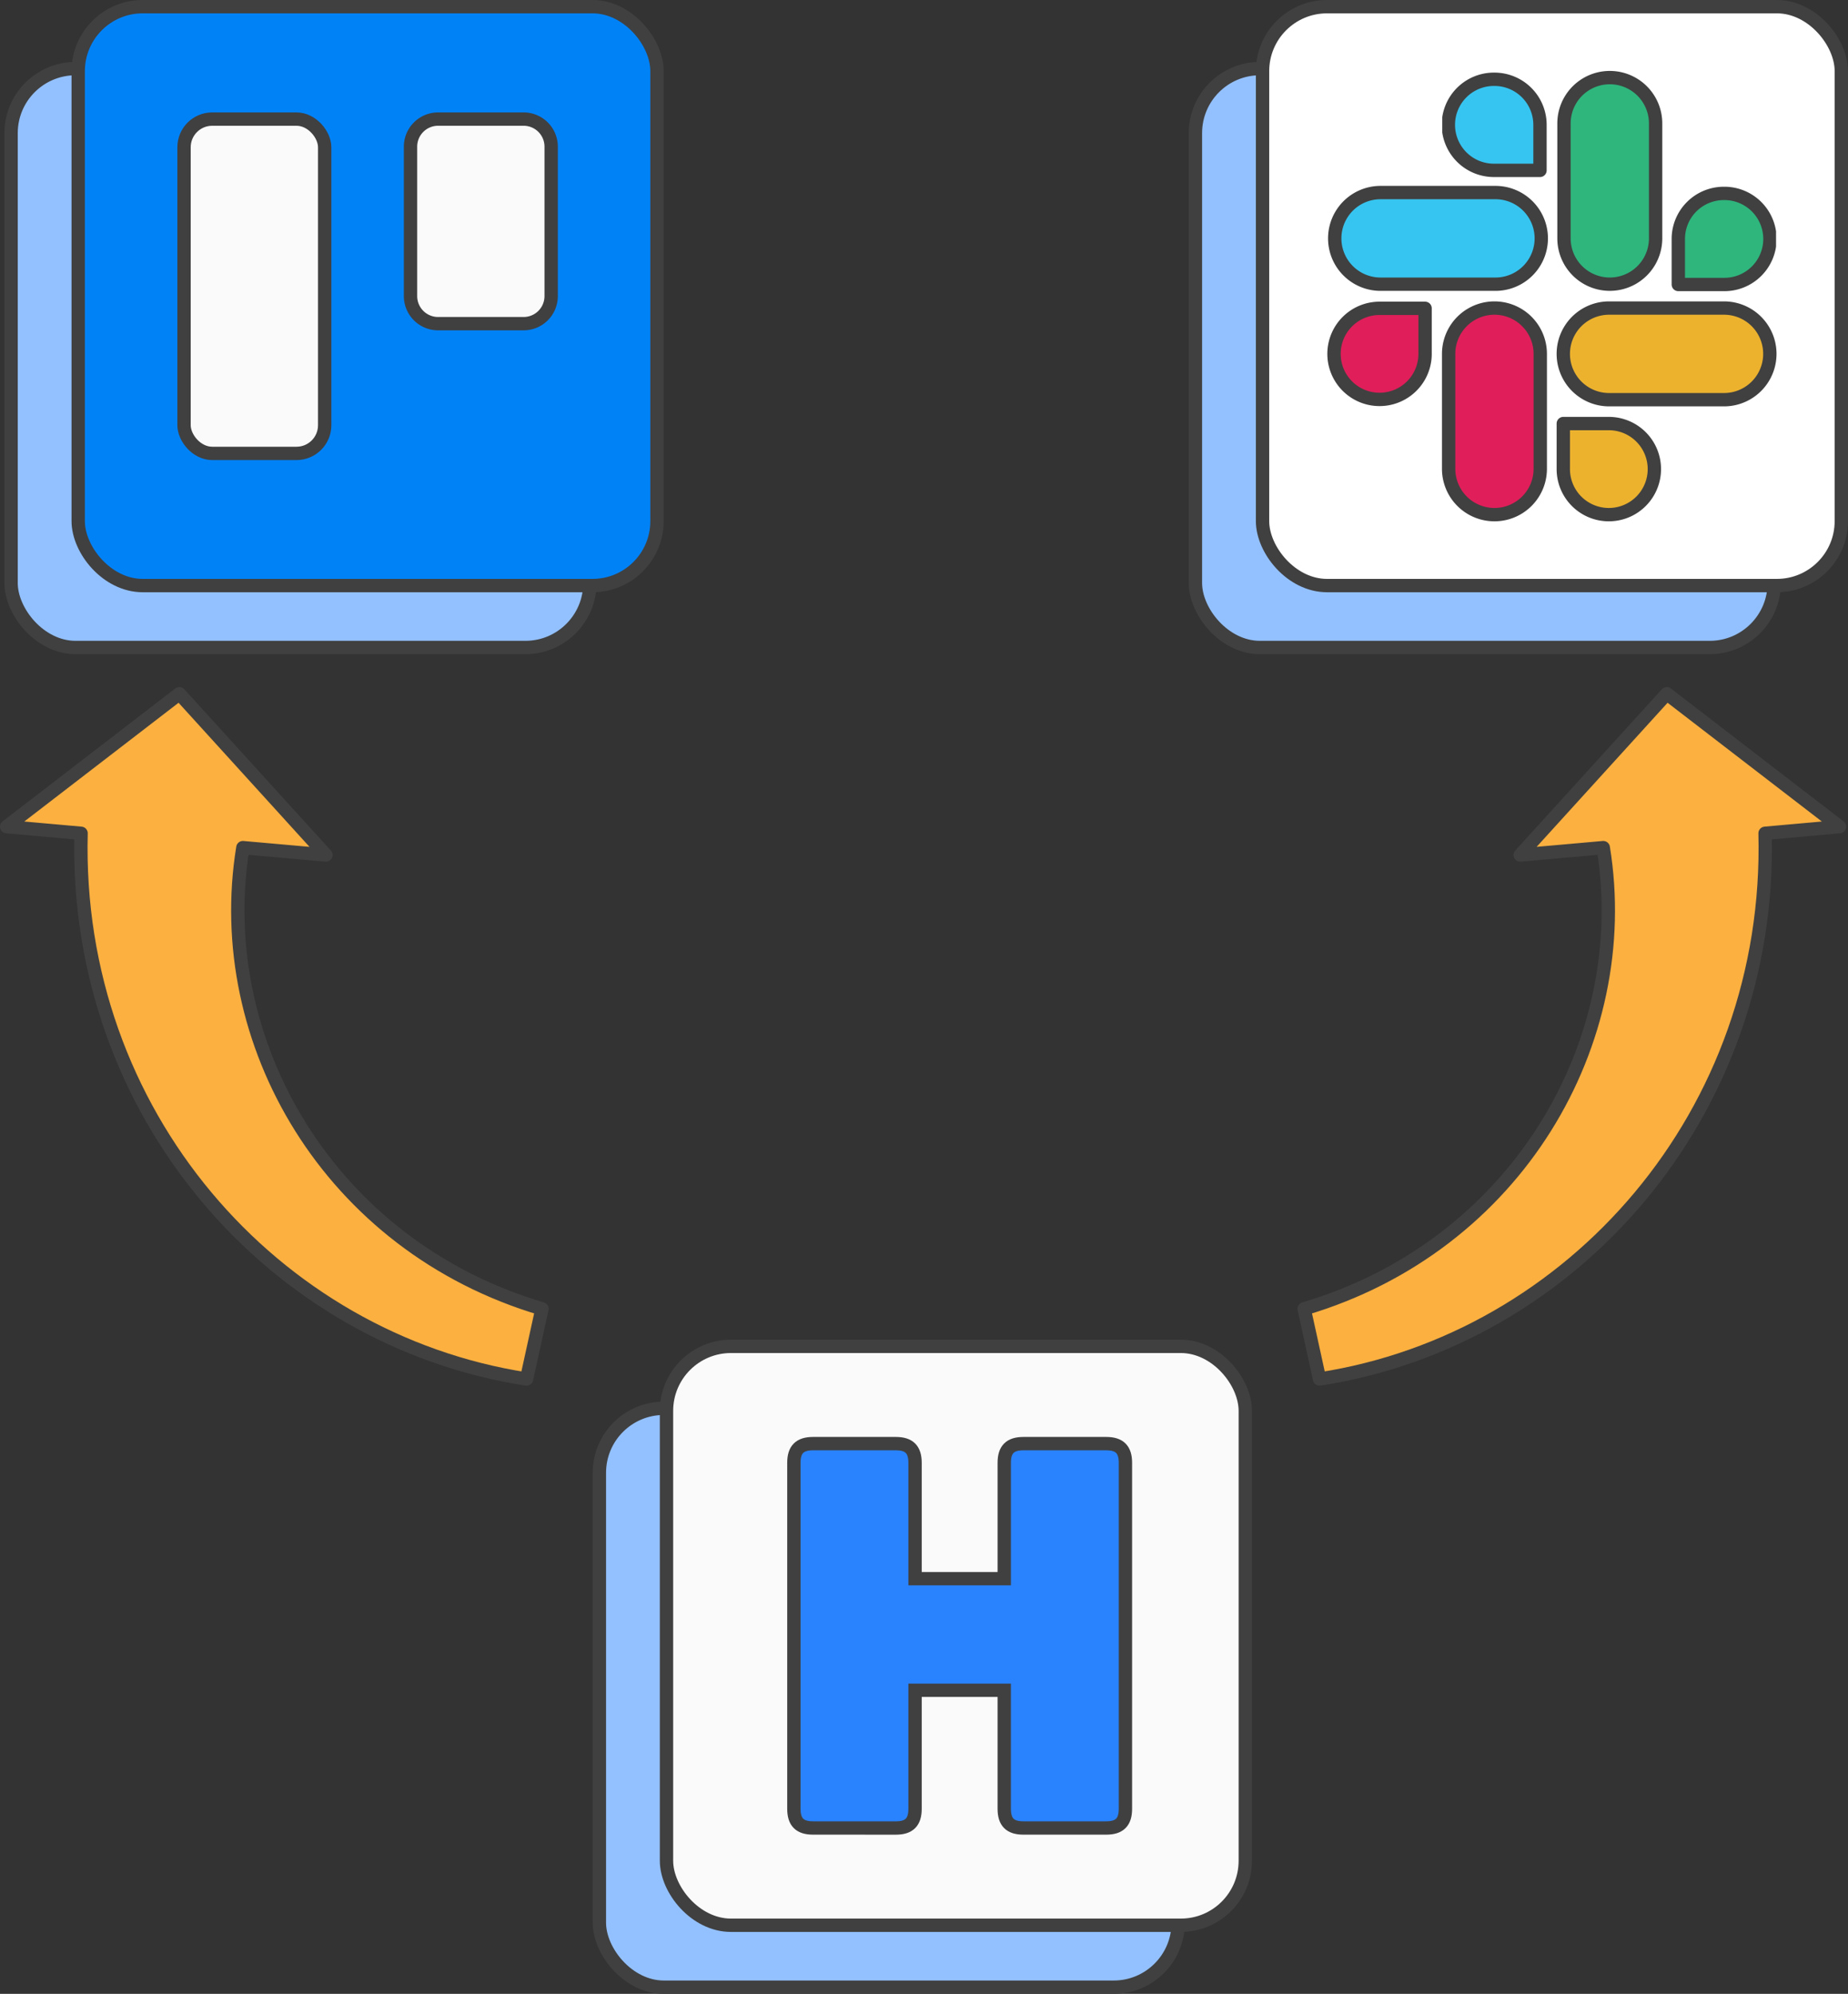 <svg id="Group_5629" data-name="Group 5629" xmlns="http://www.w3.org/2000/svg" xmlns:xlink="http://www.w3.org/1999/xlink" width="277.058" height="298.87" viewBox="0 0 277.058 298.87">
  <rect x="0" y="0" width="277.058" height="298.87" fill="#333333" stroke="none"/>
  <defs>
    <clipPath id="clip-path">
      <rect id="Rectangle_4986" data-name="Rectangle 4986" width="277.058" height="298.87" fill="none"/>
    </clipPath>
    <clipPath id="clip-path-2">
      <rect id="Rectangle_4976" data-name="Rectangle 4976" width="32.967" height="15.736" transform="translate(233.374 45.176)" fill="none"/>
    </clipPath>
    <clipPath id="clip-path-3">
      <rect id="Rectangle_4977" data-name="Rectangle 4977" width="32.967" height="15.736" transform="translate(199.107 27.862)" fill="none"/>
    </clipPath>
    <clipPath id="clip-path-4">
      <rect id="Rectangle_4978" data-name="Rectangle 4978" width="15.653" height="15.653" transform="translate(250.618 27.991)" fill="none"/>
    </clipPath>
    <clipPath id="clip-path-5">
      <rect id="Rectangle_4979" data-name="Rectangle 4979" width="15.653" height="15.654" transform="translate(216.227 10.884)" fill="none"/>
    </clipPath>
    <clipPath id="clip-path-6">
      <rect id="Rectangle_4980" data-name="Rectangle 4980" width="15.736" height="32.967" transform="translate(216.185 45.176)" fill="none"/>
    </clipPath>
    <clipPath id="clip-path-7">
      <rect id="Rectangle_4981" data-name="Rectangle 4981" width="15.736" height="32.967" transform="translate(233.478 10.631)" fill="none"/>
    </clipPath>
    <clipPath id="clip-path-8">
      <rect id="Rectangle_4982" data-name="Rectangle 4982" width="15.653" height="15.654" transform="translate(199 45.217)" fill="none"/>
    </clipPath>
    <clipPath id="clip-path-9">
      <rect id="Rectangle_4983" data-name="Rectangle 4983" width="15.653" height="15.653" transform="translate(233.374 62.49)" fill="none"/>
    </clipPath>
  </defs>
  <g id="Group_5628" data-name="Group 5628" clip-path="url(#clip-path)">
    <path id="Path_7479" data-name="Path 7479" d="M78.771,97.057H11.327a9.665,9.665,0,0,1-9.665-9.665V19.948a9.665,9.665,0,0,1,9.665-9.665H78.771a9.666,9.666,0,0,1,9.666,9.665V87.392a9.666,9.666,0,0,1-9.666,9.665" fill="#93c1ff"/>
    <rect id="Rectangle_4970" data-name="Rectangle 4970" width="86.774" height="86.774" rx="9.665" transform="translate(1.662 10.283)" fill="none" stroke="#404040" stroke-width="2"/>
    <path id="Path_7480" data-name="Path 7480" d="M88.834,87.774H21.39a9.665,9.665,0,0,1-9.665-9.665V10.665A9.665,9.665,0,0,1,21.39,1H88.834A9.665,9.665,0,0,1,98.5,10.665V78.109a9.665,9.665,0,0,1-9.665,9.665" fill="#0082f7"/>
    <rect id="Rectangle_4971" data-name="Rectangle 4971" width="86.774" height="86.774" rx="9.665" transform="translate(11.725 1)" fill="none" stroke="#404040" stroke-width="2"/>
    <path id="Path_7481" data-name="Path 7481" d="M44.454,67.963H31.814a4.223,4.223,0,0,1-4.223-4.223V22.074a4.223,4.223,0,0,1,4.223-4.223h12.64a4.223,4.223,0,0,1,4.223,4.223V63.74a4.223,4.223,0,0,1-4.223,4.223" fill="#fafafa"/>
    <rect id="Rectangle_4972" data-name="Rectangle 4972" width="21.086" height="50.112" rx="4.223" transform="translate(27.591 17.851)" fill="none" stroke="#404040" stroke-linejoin="round" stroke-width="2"/>
    <path id="Path_7482" data-name="Path 7482" d="M78.5,48.52H65.679a4.133,4.133,0,0,1-4.133-4.133v-22.4a4.133,4.133,0,0,1,4.133-4.132H78.5a4.133,4.133,0,0,1,4.133,4.132v22.4A4.133,4.133,0,0,1,78.5,48.52" fill="#fafafa"/>
    <path id="Rectangle_4973" data-name="Rectangle 4973" d="M4.133,0h12.82a4.133,4.133,0,0,1,4.133,4.133v22.4a4.132,4.132,0,0,1-4.132,4.132H4.133A4.133,4.133,0,0,1,0,26.536V4.133A4.133,4.133,0,0,1,4.133,0Z" transform="translate(61.546 17.851)" fill="none" stroke="#404040" stroke-linejoin="round" stroke-width="2"/>
    <path id="Path_7483" data-name="Path 7483" d="M256.331,97.057H188.887a9.666,9.666,0,0,1-9.666-9.665V19.948a9.666,9.666,0,0,1,9.666-9.665h67.444A9.665,9.665,0,0,1,266,19.948V87.392a9.665,9.665,0,0,1-9.665,9.665" fill="#93c1ff"/>
    <rect id="Rectangle_4974" data-name="Rectangle 4974" width="86.774" height="86.774" rx="9.665" transform="translate(179.221 10.283)" fill="none" stroke="#404040" stroke-width="2"/>
    <path id="Path_7484" data-name="Path 7484" d="M266.393,87.774H198.949a9.665,9.665,0,0,1-9.665-9.665V10.665A9.665,9.665,0,0,1,198.949,1h67.444a9.665,9.665,0,0,1,9.665,9.665V78.109a9.665,9.665,0,0,1-9.665,9.665" fill="#fff"/>
    <rect id="Rectangle_4975" data-name="Rectangle 4975" width="86.774" height="86.774" rx="9.665" transform="translate(189.284 1)" fill="none" stroke="#404040" stroke-width="2"/>
    <g id="Group_5606" data-name="Group 5606" style="mix-blend-mode: normal;isolation: isolate">
      <g id="Group_5605" data-name="Group 5605">
        <g id="Group_5604" data-name="Group 5604" clip-path="url(#clip-path-2)">
          <path id="Path_7485" data-name="Path 7485" d="M258.473,59.912H241.242a6.868,6.868,0,1,1,0-13.736h17.231a6.868,6.868,0,1,1,0,13.736" fill="#ecb22e"/>
          <path id="Path_7486" data-name="Path 7486" d="M258.473,59.912H241.242a6.868,6.868,0,1,1,0-13.736h17.231a6.868,6.868,0,1,1,0,13.736Z" fill="none" stroke="#404040" stroke-linejoin="round" stroke-width="2"/>
        </g>
      </g>
    </g>
    <g id="Group_5609" data-name="Group 5609" style="mix-blend-mode: normal;isolation: isolate">
      <g id="Group_5608" data-name="Group 5608">
        <g id="Group_5607" data-name="Group 5607" clip-path="url(#clip-path-3)">
          <path id="Path_7487" data-name="Path 7487" d="M224.206,42.6H206.975a6.868,6.868,0,1,1,0-13.736h17.231a6.868,6.868,0,1,1,0,13.736" fill="#36c5f0"/>
          <path id="Path_7488" data-name="Path 7488" d="M224.206,42.6H206.975a6.868,6.868,0,1,1,0-13.736h17.231a6.868,6.868,0,1,1,0,13.736Z" fill="none" stroke="#404040" stroke-linejoin="round" stroke-width="2"/>
        </g>
      </g>
    </g>
    <g id="Group_5612" data-name="Group 5612" style="mix-blend-mode: normal;isolation: isolate">
      <g id="Group_5611" data-name="Group 5611">
        <g id="Group_5610" data-name="Group 5610" clip-path="url(#clip-path-4)">
          <path id="Path_7489" data-name="Path 7489" d="M258.445,28.991a6.827,6.827,0,0,0-6.827,6.827v6.826h6.827a6.827,6.827,0,1,0,0-13.653" fill="#2eb67d"/>
          <path id="Path_7490" data-name="Path 7490" d="M258.445,28.991a6.827,6.827,0,0,0-6.827,6.827v6.826h6.827a6.827,6.827,0,1,0,0-13.653Z" fill="none" stroke="#404040" stroke-linejoin="round" stroke-width="2"/>
        </g>
      </g>
    </g>
    <g id="Group_5615" data-name="Group 5615" style="mix-blend-mode: normal;isolation: isolate">
      <g id="Group_5614" data-name="Group 5614">
        <g id="Group_5613" data-name="Group 5613" clip-path="url(#clip-path-5)">
          <path id="Path_7491" data-name="Path 7491" d="M224.053,11.884a6.827,6.827,0,0,1,6.827,6.827v6.826h-6.827a6.827,6.827,0,1,1,0-13.653" fill="#36c5f0"/>
          <path id="Path_7492" data-name="Path 7492" d="M224.053,11.884a6.827,6.827,0,0,1,6.827,6.827v6.826h-6.827a6.827,6.827,0,1,1,0-13.653Z" fill="none" stroke="#404040" stroke-linejoin="round" stroke-width="2"/>
        </g>
      </g>
    </g>
    <g id="Group_5618" data-name="Group 5618" style="mix-blend-mode: normal;isolation: isolate">
      <g id="Group_5617" data-name="Group 5617">
        <g id="Group_5616" data-name="Group 5616" clip-path="url(#clip-path-6)">
          <path id="Path_7493" data-name="Path 7493" d="M230.921,70.275V53.044a6.868,6.868,0,0,0-13.736,0V70.275a6.868,6.868,0,0,0,13.736,0" fill="#e01e5a"/>
          <path id="Path_7494" data-name="Path 7494" d="M230.921,70.275V53.044a6.868,6.868,0,0,0-13.736,0V70.275a6.868,6.868,0,0,0,13.736,0Z" fill="none" stroke="#404040" stroke-linejoin="round" stroke-width="2"/>
        </g>
      </g>
    </g>
    <g id="Group_5621" data-name="Group 5621" style="mix-blend-mode: normal;isolation: isolate">
      <g id="Group_5620" data-name="Group 5620">
        <g id="Group_5619" data-name="Group 5619" clip-path="url(#clip-path-7)">
          <path id="Path_7495" data-name="Path 7495" d="M248.214,35.73V18.5a6.868,6.868,0,0,0-13.736,0V35.73a6.868,6.868,0,0,0,13.736,0" fill="#2eb67d"/>
          <path id="Path_7496" data-name="Path 7496" d="M248.214,35.73V18.5a6.868,6.868,0,0,0-13.736,0V35.73a6.868,6.868,0,0,0,13.736,0Z" fill="none" stroke="#404040" stroke-linejoin="round" stroke-width="2"/>
        </g>
      </g>
    </g>
    <g id="Group_5624" data-name="Group 5624" style="mix-blend-mode: normal;isolation: isolate">
      <g id="Group_5623" data-name="Group 5623">
        <g id="Group_5622" data-name="Group 5622" clip-path="url(#clip-path-8)">
          <path id="Path_7497" data-name="Path 7497" d="M200,53.044a6.827,6.827,0,0,1,6.827-6.827h6.826v6.827a6.826,6.826,0,1,1-13.653,0" fill="#e01e5a"/>
          <path id="Path_7498" data-name="Path 7498" d="M200,53.044a6.827,6.827,0,0,1,6.827-6.827h6.826v6.827a6.826,6.826,0,1,1-13.653,0Z" fill="none" stroke="#404040" stroke-linejoin="round" stroke-width="2"/>
        </g>
      </g>
    </g>
    <g id="Group_5627" data-name="Group 5627" style="mix-blend-mode: normal;isolation: isolate">
      <g id="Group_5626" data-name="Group 5626">
        <g id="Group_5625" data-name="Group 5625" clip-path="url(#clip-path-9)">
          <path id="Path_7499" data-name="Path 7499" d="M248.027,70.316a6.827,6.827,0,0,0-6.827-6.827h-6.826v6.827a6.826,6.826,0,1,0,13.653,0" fill="#ecb22e"/>
          <path id="Path_7500" data-name="Path 7500" d="M248.027,70.316a6.827,6.827,0,0,0-6.827-6.827h-6.826v6.827a6.826,6.826,0,1,0,13.653,0Z" fill="none" stroke="#404040" stroke-linejoin="round" stroke-width="2"/>
        </g>
      </g>
    </g>
    <path id="Path_7501" data-name="Path 7501" d="M166.971,297.87H99.527a9.665,9.665,0,0,1-9.665-9.665V220.761a9.665,9.665,0,0,1,9.665-9.665h67.444a9.665,9.665,0,0,1,9.665,9.665V288.2a9.665,9.665,0,0,1-9.665,9.665" fill="#93c1ff"/>
    <rect id="Rectangle_4984" data-name="Rectangle 4984" width="86.774" height="86.774" rx="9.665" transform="translate(89.862 211.096)" fill="none" stroke="#404040" stroke-width="2"/>
    <path id="Path_7502" data-name="Path 7502" d="M177.033,288.586H109.589a9.665,9.665,0,0,1-9.665-9.665V211.477a9.665,9.665,0,0,1,9.665-9.665h67.444a9.665,9.665,0,0,1,9.665,9.665v67.444a9.665,9.665,0,0,1-9.665,9.665" fill="#fafafa"/>
    <rect id="Rectangle_4985" data-name="Rectangle 4985" width="86.774" height="86.774" rx="9.665" transform="translate(99.924 201.812)" fill="none" stroke="#404040" stroke-linejoin="round" stroke-width="2"/>
    <path id="Path_7503" data-name="Path 7503" d="M134.308,274.009c2,0,2.879-.883,2.879-2.879V253.364h13.372v17.763c0,2,.882,2.879,2.879,2.879h12.411c2,0,2.879-.882,2.879-2.879V219.27c0-2-.883-2.879-2.879-2.879H153.438c-2,0-2.879.882-2.879,2.879v17.368H137.187V219.27c0-2-.883-2.879-2.879-2.879H121.9c-2,0-2.879.882-2.879,2.879v51.857c0,2,.883,2.879,2.879,2.879Z" fill="#2983ff" fill-rule="evenodd"/>
    <path id="Path_7504" data-name="Path 7504" d="M134.308,274.009c2,0,2.879-.883,2.879-2.879V253.364h13.372v17.763c0,2,.882,2.879,2.879,2.879h12.411c2,0,2.879-.882,2.879-2.879V219.27c0-2-.883-2.879-2.879-2.879H153.438c-2,0-2.879.882-2.879,2.879v17.368H137.187V219.27c0-2-.883-2.879-2.879-2.879H121.9c-2,0-2.879.882-2.879,2.879v51.857c0,2,.883,2.879,2.879,2.879Z" fill="none" stroke="#404040" stroke-width="2"/>
    <path id="Path_7505" data-name="Path 7505" d="M275.78,123.911l-12.946-9.963-12.945-9.963L238.9,116.074l-10.988,12.088,12.455-1.106c4.731,29.126-12.983,59.709-44.841,69.127q1.153,5.262,2.306,10.523c37.926-5.85,67.88-39.806,66.792-81.8Z" fill="#fbb040"/>
    <path id="Path_7506" data-name="Path 7506" d="M275.78,123.911l-12.946-9.963-12.945-9.963L238.9,116.074l-10.988,12.088,12.455-1.106c4.731,29.126-12.983,59.709-44.841,69.127q1.153,5.262,2.306,10.523c37.926-5.85,67.88-39.806,66.792-81.8Z" fill="none" stroke="#404040" stroke-linejoin="round" stroke-width="2"/>
    <path id="Path_7507" data-name="Path 7507" d="M1,123.911l12.946-9.963,12.945-9.963,10.987,12.089,10.988,12.088-12.455-1.106c-4.731,29.126,12.983,59.709,44.841,69.127q-1.153,5.262-2.306,10.523c-37.926-5.85-67.88-39.806-66.792-81.8Z" fill="#fbb040"/>
    <path id="Path_7508" data-name="Path 7508" d="M1,123.911l12.946-9.963,12.945-9.963,10.987,12.089,10.988,12.088-12.455-1.106c-4.731,29.126,12.983,59.709,44.841,69.127q-1.153,5.262-2.306,10.523c-37.926-5.85-67.88-39.806-66.792-81.8Z" fill="none" stroke="#404040" stroke-linejoin="round" stroke-width="2"/>
  </g>
</svg>
